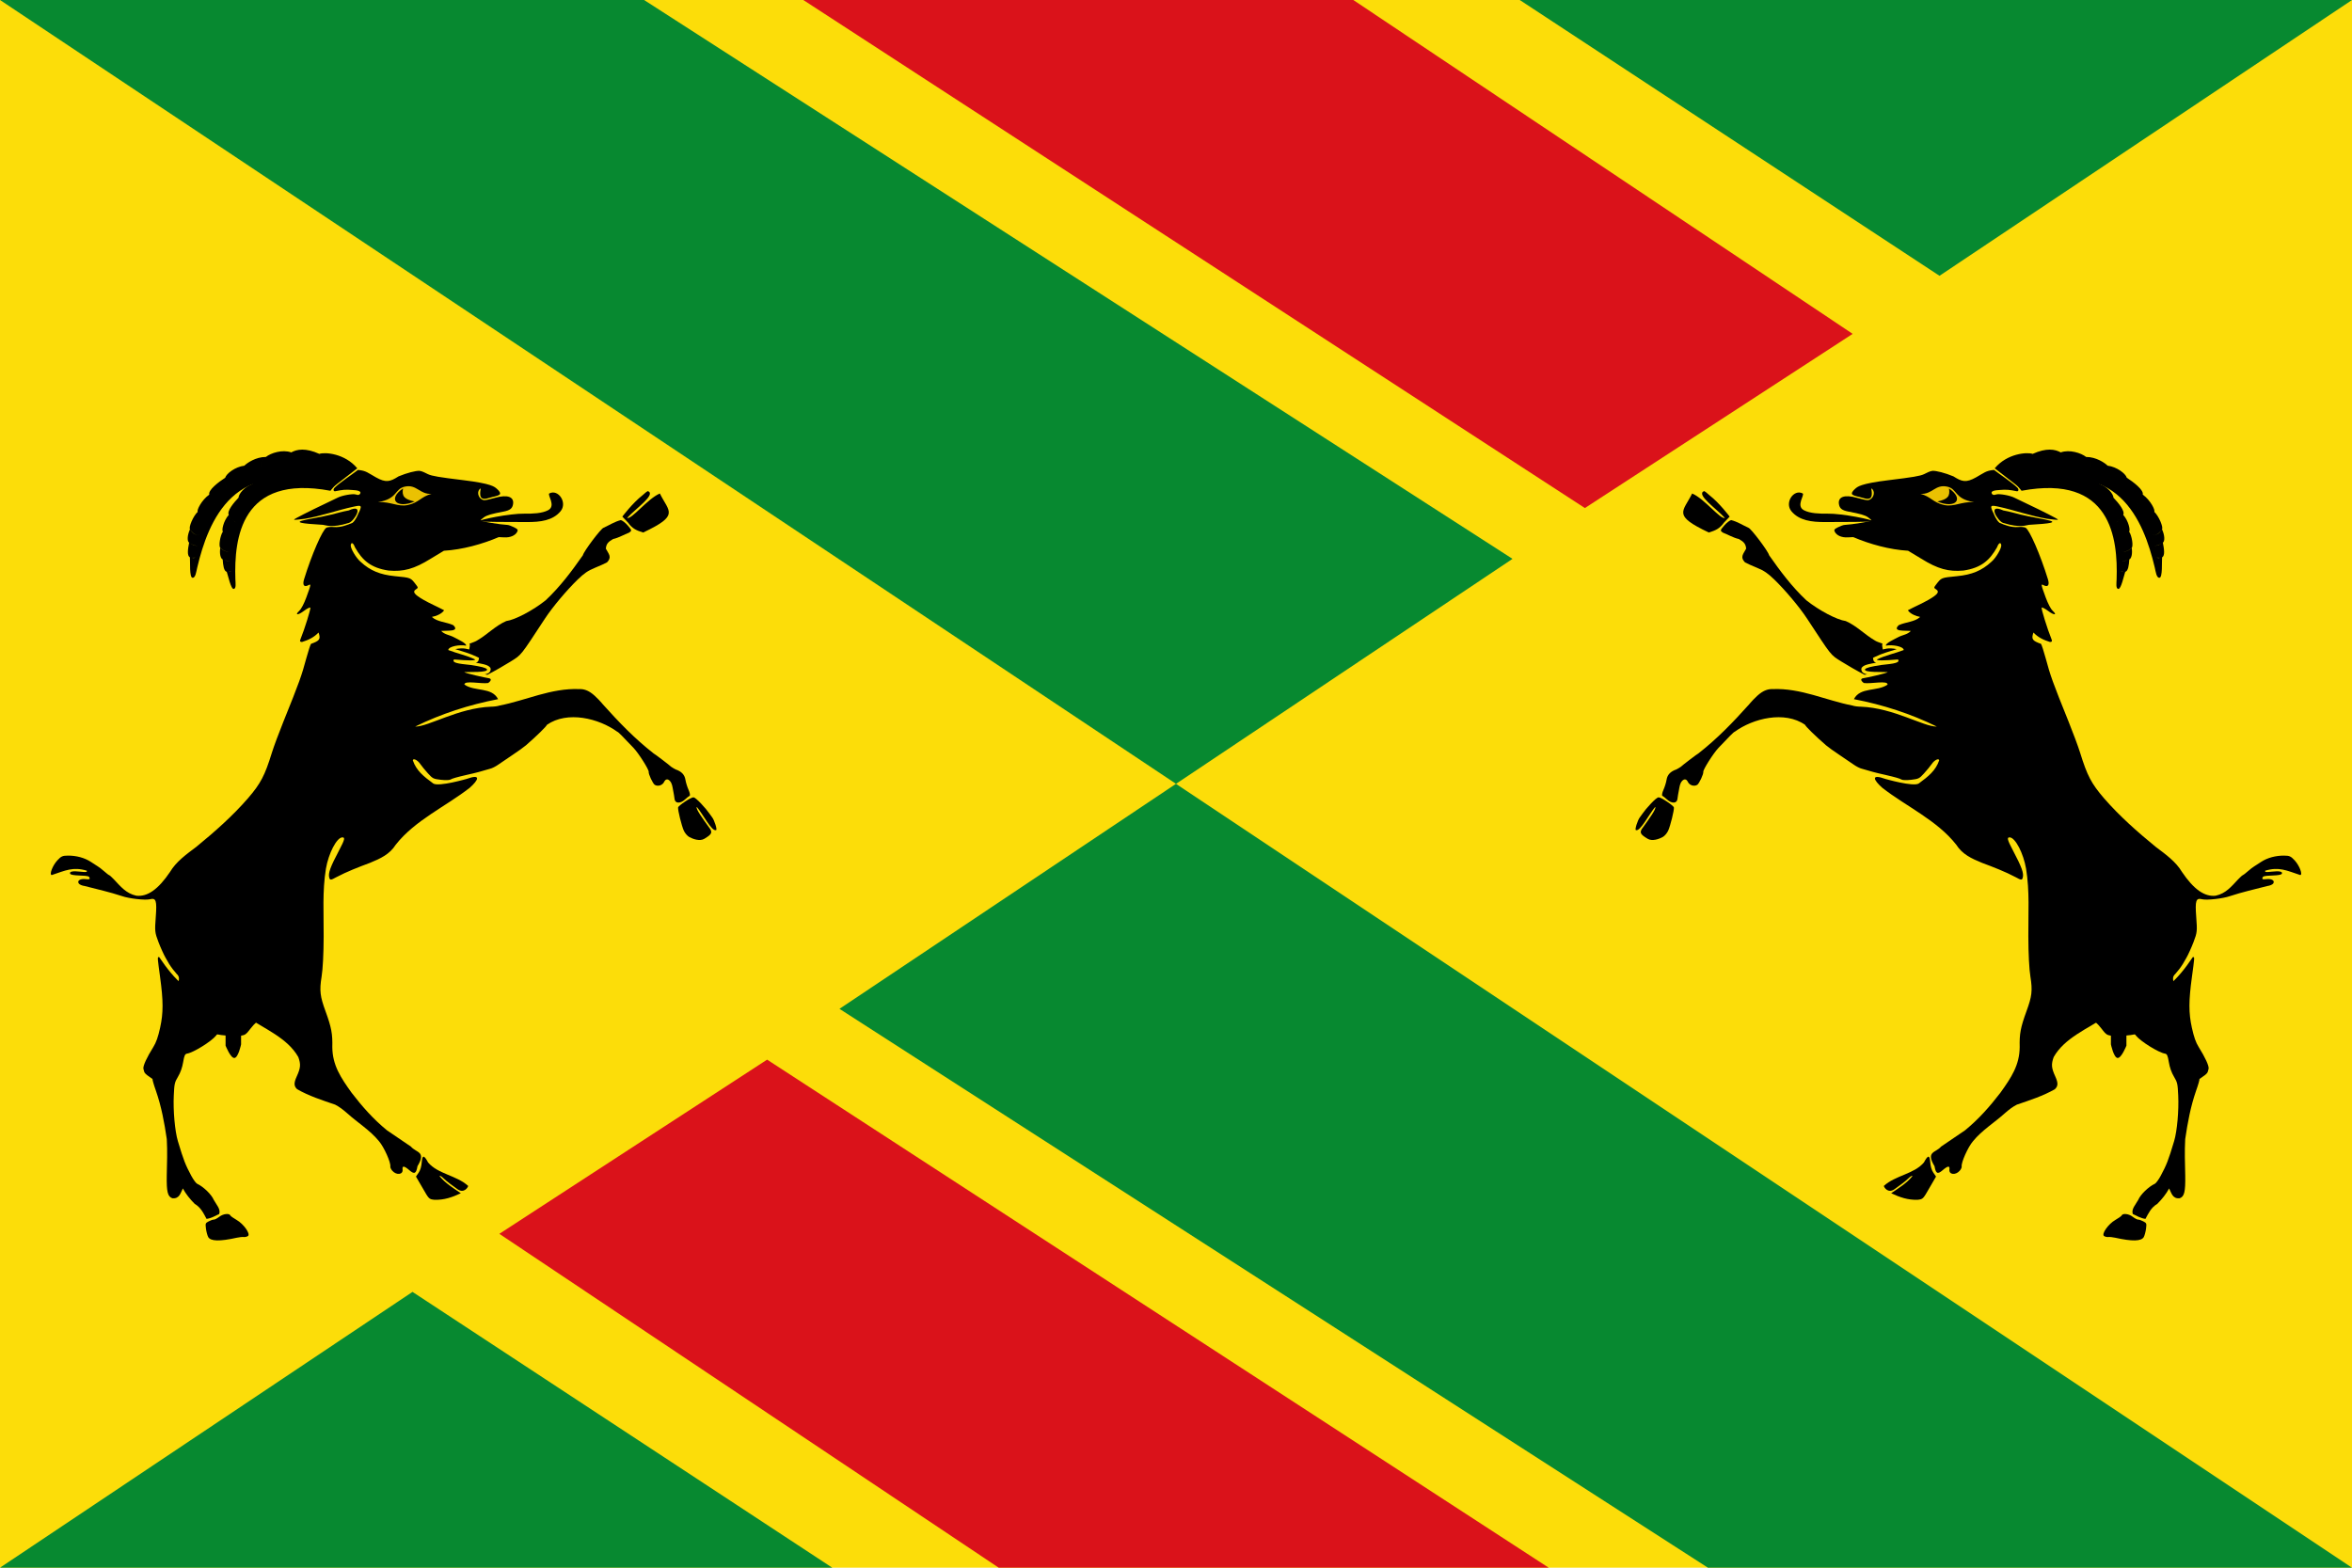 <?xml version="1.0" encoding="UTF-8" standalone="no"?>
<!-- Created with Inkscape (http://www.inkscape.org/) -->

<svg
   xmlns:dc="http://purl.org/dc/elements/1.1/"
   xmlns:cc="http://creativecommons.org/ns#"
   xmlns:rdf="http://www.w3.org/1999/02/22-rdf-syntax-ns#"
   xmlns:svg="http://www.w3.org/2000/svg"
   xmlns="http://www.w3.org/2000/svg"
   xmlns:xlink="http://www.w3.org/1999/xlink"
   xmlns:sodipodi="http://sodipodi.sourceforge.net/DTD/sodipodi-0.dtd"
   xmlns:inkscape="http://www.inkscape.org/namespaces/inkscape"
   id="svg2688"
   sodipodi:version="0.32"
   inkscape:version="0.48.1 "
   width="750"
   height="500"
   version="1.0"
   sodipodi:docname="Bandera de La Cabrera.svg"
   inkscape:output_extension="org.inkscape.output.svg.inkscape">
  <defs
     id="defs2691">
    <linearGradient
       id="linearGradient8135">
      <stop
         style="stop-color:#5d070b;stop-opacity:1;"
         offset="0"
         id="stop8137" />
      <stop
         id="stop8139"
         offset="0.5"
         style="stop-color:#ed1c24;stop-opacity:1;" />
      <stop
         style="stop-color:#5d070a;stop-opacity:1;"
         offset="1"
         id="stop8141" />
    </linearGradient>
    <linearGradient
       inkscape:collect="always"
       xlink:href="#linearGradient8135"
       id="linearGradient17451"
       gradientUnits="userSpaceOnUse"
       gradientTransform="matrix(1.177,0,0,1.177,657.882,-479.552)"
       x1="-418.389"
       y1="700.106"
       x2="-136.183"
       y2="700.106" />
  </defs>
  <sodipodi:namedview
     inkscape:window-height="706"
     inkscape:window-width="1366"
     inkscape:pageshadow="2"
     inkscape:pageopacity="0.0"
     guidetolerance="10.0"
     gridtolerance="10.0"
     objecttolerance="10.0"
     borderopacity="1.0"
     bordercolor="#666666"
     pagecolor="#ffffff"
     id="base"
     showgrid="true"
     inkscape:zoom="0.5"
     inkscape:cx="365.97941"
     inkscape:cy="245.07242"
     inkscape:window-x="-8"
     inkscape:window-y="-8"
     inkscape:current-layer="svg2688"
     inkscape:window-maximized="1"
     fit-margin-top="0"
     fit-margin-left="0"
     fit-margin-right="0"
     fit-margin-bottom="0" />
  <g
     id="g3799"
     transform="translate(0,284)">
    <path
       inkscape:connector-curvature="0"
       sodipodi:nodetypes="ccccc"
       id="path3080"
       d="m 750,-284 -750,0 0,500 750,0 0,-500 z"
       style="fill:#fcdd09;fill-opacity:1;fill-rule:evenodd;stroke:none" />
    <path
       inkscape:connector-curvature="0"
       sodipodi:nodetypes="cccc"
       id="path3082"
       d="M 0,216 131.538,128.037 265.385,216 0,216 z"
       style="fill:#078930;fill-opacity:1;fill-rule:evenodd;stroke:none" />
    <g
       style="fill:#000000;fill-opacity:1;stroke:none;display:inline"
       transform="matrix(1.958,0,0,1.21,98.75,-544.706)"
       id="g3041">
      <path
         inkscape:connector-curvature="0"
         style="fill:#000000;fill-opacity:1;stroke:none"
         d="m 306.789,467.733 c 0.187,0.005 0.153,0.479 -0.248,5.224 -0.533,6.313 -0.542,9.482 -0.012,13.378 0.336,2.468 0.641,3.889 1.114,5.114 1.045,2.711 1.677,4.901 1.617,5.682 -0.223,1.053 0.116,1.006 -1.501,2.751 0.058,0.06 -0.176,1.436 -0.54,3.077 -0.897,4.163 -1.381,8.454 -1.772,12.753 -0.113,3.267 -0.04,6.3 0.005,9.627 0.041,4.331 -0.155,5.543 -0.914,5.968 -1.148,0.17 -1.312,-1.317 -1.71,-2.589 -0.49,1.474 -1.157,2.811 -1.924,4.063 -1.012,0.964 -1.44,2.483 -1.934,3.963 -0.787,-0.173 -1.403,-0.784 -2.06,-1.291 -0.283,-1.262 0.478,-2.504 0.884,-3.708 0.356,-1.401 1.663,-3.471 2.719,-4.269 0.17,-0.128 0.603,-1.061 0.939,-2.078 0.968,-2.937 1.235,-4.008 2.187,-9.137 0.498,-2.685 0.783,-8.126 0.669,-12.019 -0.089,-3.068 -0.121,-3.445 -0.693,-4.99 -0.402,-1.086 -0.693,-2.438 -0.835,-3.835 -0.182,-1.787 -0.307,-2.15 -0.635,-2.234 -1.026,-0.264 -3.918,-3.163 -4.709,-4.723 -1.005,-1.982 -2.029,-4.63 -2.116,-5.483 -0.104,-1.025 0.533,-2.123 1.323,-2.307 5.299,-3.251 7.461,-6.756 10.037,-12.916 0.036,-0.007 0.082,-0.022 0.109,-0.021 z"
         id="path3043" />
      <path
         inkscape:connector-curvature="0"
         style="fill:#000000;fill-opacity:1;stroke:none"
         d="m 275.686,338.645 c 2.303,-2.829 5.154,-2.249 5.84,-1.572 0.686,0.677 1.308,1.423 1.851,2.544 -0.543,-1.121 -1.166,-1.867 -1.851,-2.544 2.14,-0.785 3.303,-0.062 3.974,0.918 0.503,0.735 0.942,1.541 1.008,2.615 -0.066,-1.075 -0.505,-1.88 -1.008,-2.615 1.337,-0.329 2.828,1.036 3.371,2.157 0.543,1.121 0.449,1.798 0.283,2.698 0.166,-0.9 0.26,-1.577 -0.283,-2.698 1.418,0.442 2.408,2.216 2.672,2.928 0.264,0.712 0.345,1.483 -0.004,2.441 0.349,-0.958 0.268,-1.729 0.004,-2.441 1.227,0.653 2.21,2.579 2.219,3.571 0.01,0.993 -0.402,2.021 -0.918,2.734 0.516,-0.713 0.928,-1.741 0.918,-2.734 0.774,1.296 1.936,3.56 1.587,4.519 -0.349,0.958 -0.928,1.741 -1.444,2.455 0.516,-0.713 1.096,-1.496 1.444,-2.455 0.879,1.611 1.188,4.12 0.959,4.396 -0.58,0.783 -0.834,1.064 -1.589,1.754 0.755,-0.69 1.009,-0.971 1.589,-1.754 0.48,1.191 0.704,3.899 0.421,4.295 -0.744,1.042 -0.914,1.009 -1.687,0.859 0.772,0.151 0.972,0.217 1.687,-0.859 0.162,1.542 -0.05,2.86 -0.386,3.055 -0.366,0.213 -0.632,0.435 -1.349,0.366 0.717,0.069 0.792,-0.038 1.349,-0.366 -0.063,1.516 -0.18,3.076 -0.663,3.284 -0.358,0.154 -1.398,-0.493 -0.978,-0.263 0.552,0.302 0.443,0.278 0.978,0.263 -0.212,0.931 -0.672,4.611 -1.138,4.501 -0.424,-0.1 -0.288,-1.503 -0.267,-2.564 0.216,-10.738 -0.872,-27.735 -15.481,-23.314 l -3.108,-6.175 z"
         id="use3045" />
      <path
         inkscape:connector-curvature="0"
         id="path3047"
         style="fill:#000000;fill-opacity:1;stroke:none"
         d="m 241.325,350.235 c 1.256,2.42 3.244,2.849 5.481,2.831 2.627,-0.022 7.707,0.005 7.767,-0.227 0.09,-0.348 -4.899,-2.053 -7.436,-1.99 -1.231,0.031 -2.801,-0.039 -3.803,-0.912 -1.341,-1.168 0.205,-4.086 -0.193,-4.419 -1.452,-1.218 -2.995,2.446 -1.817,4.717 z" />
      <path
         inkscape:connector-curvature="0"
         style="fill:#000000;fill-opacity:1;stroke:none"
         d="m 231.508,352.551 c -0.208,0.041 -0.725,0.655 -1.119,1.396 -0.702,1.32 -0.7,1.378 -0.252,1.894 0.873,0.541 1.71,1.381 2.621,1.695 0.835,0.765 1.119,1.33 1.185,2.537 -0.45,1.398 -1.047,2.209 -0.188,3.624 0.3,0.27 1.206,0.934 2.003,1.456 1.101,0.722 1.75,1.471 2.759,3.052 1.745,2.733 4.073,7.179 5.355,10.337 4.045,9.971 3.766,9.458 5.602,11.314 0.877,0.887 2.506,2.427 3.766,3.471 0.142,-0.046 0.217,-0.062 0.431,-0.135 -0.046,-0.014 -0.106,-0.005 -0.151,-0.022 -0.186,-0.07 -0.372,-0.172 -0.56,-0.404 -0.188,-0.231 -0.33,-0.803 -0.232,-1.185 l 0.026,-0.108 0.062,-0.115 c 0.237,-0.435 0.574,-0.621 1.03,-0.815 0.299,-0.127 0.827,-0.274 1.294,-0.405 -0.053,-0.026 -0.095,-0.021 -0.156,-0.072 -0.128,-0.108 -0.293,-0.328 -0.326,-0.654 l -0.056,-0.553 0.343,-0.272 c 1.164,-0.923 2.355,-1.413 3.505,-2.013 -0.032,-0.013 -0.045,-0.025 -0.078,-0.036 -0.505,-0.174 -1.169,-0.23 -1.532,-0.112 l -0.645,0.228 -0.092,-0.905 c -0.025,-0.246 -0.007,-0.453 0.048,-0.624 -0.595,-0.336 -1.075,-0.637 -1.235,-0.836 -1.683,-1.57 -2.969,-3.872 -4.75,-5.125 -1.453,-0.319 -4.377,-2.826 -6.417,-5.467 -2.384,-3.622 -4.263,-7.718 -6.069,-11.89 -0.097,-0.948 -2.984,-7.148 -3.37,-7.238 -0.925,-0.679 -1.797,-1.611 -2.802,-2.018 z"
         id="path3049" />
      <path
         inkscape:connector-curvature="0"
         style="fill:#000000;fill-opacity:1;fill-rule:evenodd;stroke:none"
         d="m 291.31,485.626 c 1.39,2.52 0.955,3 3.474,2.88 2.519,-0.12 4.429,-0.84 6.601,-3.36 2.171,-2.52 1.563,-3.84 2.084,-6.719 0.521,-2.88 0.174,-2.64 0,-4.799 -0.174,-2.16 2.866,-5.039 -0.695,-3.84 -3.561,1.2 -10.683,4.679 -13.549,8.639 -2.866,3.96 0.695,4.679 2.084,7.199 z"
         id="path3051"
         sodipodi:nodetypes="csssssss" />
      <path
         inkscape:connector-curvature="0"
         style="fill:#000000;fill-opacity:1;stroke:none"
         d="m 267.671,341.009 c -1.327,-0.898 -2.764,-1.484 -3.374,-1.446 -0.502,0.099 -0.948,0.566 -1.394,0.886 -0.642,0.488 -1.857,0.811 -5.702,1.568 -4.737,0.933 -5.123,1.758 -5.509,2.289 -0.322,0.442 -0.752,1.213 -0.399,1.58 0.374,0.389 0.931,0.449 1.554,0.771 0.723,0.373 1.452,0.612 1.549,-0.714 0.084,-1.139 -0.259,-2.226 0.134,-1.483 0.47,0.889 0.097,2.646 -0.761,2.836 -0.195,0.043 -1.018,-0.261 -1.807,-0.623 -1.999,-0.918 -3.105,-0.26 -2.907,1.692 0.116,1.143 0.513,1.624 1.571,1.95 1.92,0.591 2.638,0.912 3.156,1.488 0.307,0.341 0.556,0.723 0.57,0.863 0.022,0.218 -3.199,1.069 -4.371,1.156 -0.215,0.016 -0.692,0.298 -1.087,0.621 -0.607,0.497 -0.688,0.677 -0.506,1.226 0.318,0.955 1.124,1.523 2.112,1.435 l 0.883,-0.069 c 2.685,1.854 5.906,3.307 8.935,3.595 l 2.142,2.095 c 2.688,2.699 4.427,3.485 6.883,3.122 2.866,-0.703 4.243,-2.654 5.46,-6.134 0.262,-1.157 0.595,-1.444 0.682,-0.594 0.083,0.814 -0.86,3.403 -1.592,4.409 -1.602,2.401 -3.233,3.406 -5.549,3.794 -2.726,0.441 -2.581,0.343 -3.542,2.379 -0.311,0.658 -0.289,0.732 0.076,1.113 0.604,0.629 0.255,1.358 -1.241,2.752 -1.084,1.01 -2.25,1.792 -3.355,2.753 0,0 0.427,1.257 1.996,1.752 -0.887,1.352 -2.332,1.314 -3.488,2.176 -1.135,1.78 1.018,1.38 1.972,1.513 -0.52,0.957 -1.362,1.058 -2.024,1.623 -0.854,0.721 -2.105,1.641 -2.042,2.265 1.008,-0.326 2.862,0.159 2.909,1.154 -1.444,0.905 -3.016,1.407 -4.383,2.491 0.032,0.317 1.032,0.312 3.449,-0.004 0.556,1.115 -1.778,1.233 -2.745,1.455 -1.763,0.445 -2.404,0.71 -2.631,1.126 -0.243,0.944 3.015,0.652 3.707,0.752 -0.178,0.326 -3.55,1.512 -3.986,1.608 -0.474,0.105 -0.444,0.646 0.091,1.263 1.115,0.294 3.952,-0.785 3.864,0.428 -1.722,1.901 -4.443,0.567 -5.481,3.828 4.725,1.468 9.242,3.842 13.504,7.221 -2.084,0.115 -7.015,-4.921 -12.366,-5.235 -0.482,10e-6 -1.105,-0.139 -1.366,-0.299 -4.277,-1.335 -8.422,-4.656 -13.017,-4.34 0,0 -0.814,-0.162 -1.769,0.843 -0.955,1.005 -2.051,3.179 -2.051,3.179 -2.633,4.746 -5.138,8.97 -8.255,12.929 -0.098,0.019 -2.691,3.209 -2.868,3.529 -0.41,0.421 -0.458,0.481 -0.744,0.708 -0.948,0.525 -1.451,1.396 -1.579,2.715 -0.066,0.681 -0.29,1.882 -0.508,2.661 -0.219,0.779 -0.286,1.493 -0.174,1.571 0.112,0.078 0.444,0.498 0.767,0.978 0.768,1.14 1.619,1.052 1.689,-0.174 0.026,-0.465 0.14,-1.505 0.243,-2.353 0.102,-0.848 0.15,-1.706 0.503,-2.352 0.353,-0.646 0.724,-0.545 0.95,0.225 0.27,0.919 1.023,1.288 1.526,0.78 0.314,-0.317 1.045,-2.856 0.987,-3.42 -0.058,-0.567 1.628,-4.878 2.473,-6.322 1.773,-3.032 2.492,-4.223 2.646,-4.255 2.988,-3.521 8.131,-5.591 11.463,-1.816 0.036,0.351 1.639,2.906 3.404,5.386 0.348,0.489 1.346,1.643 2.23,2.591 0.883,0.948 1.94,2.12 2.339,2.57 0.399,0.45 0.952,0.893 1.214,0.994 1.248,0.619 2.511,1.178 3.8,1.62 1.762,0.661 2.413,0.962 2.725,1.265 0.183,0.178 0.898,0.184 1.6,0.048 1.178,-0.229 1.284,-0.312 2.055,-1.68 0.45,-0.798 1.023,-1.917 1.267,-2.501 0.418,-1.002 1.137,-1.581 1.202,-0.951 -0.571,2.71 -1.734,4.222 -3.345,6.133 -0.923,0.878 -5.39,-1.208 -5.39,-1.208 -2.496,-1.462 -1.939,0.309 -0.544,2.309 3.898,4.933 8.923,8.551 12.064,15.031 0.987,2.514 2.455,3.616 4.195,4.771 1.896,1.145 3.746,2.297 5.506,3.8 0.867,0.799 1.009,0.769 1.122,0.09 0.197,-1.179 -0.144,-2.701 -1.63,-7.268 -0.898,-2.759 -0.985,-3.376 -0.488,-3.339 0.909,0.067 2.229,4.194 2.657,8.248 0.607,5.95 0.344,11.864 0.371,17.865 0.005,4.564 0.141,8.659 0.336,10.594 0.373,3.702 0.237,5.242 -0.633,9.091 -0.971,4.295 -1.165,6.004 -1.112,9.492 -0.027,4.722 -1.336,7.954 -3.152,12.04 -1.689,3.558 -3.527,6.947 -5.746,9.879 -1.306,1.42 -2.599,2.868 -3.903,4.294 -0.893,1.689 -2.536,1.22 -1.068,5.178 0.203,1.947 0.495,2.202 1.297,1.081 0.874,-1.222 1.21,-1.282 1.128,-0.219 -0.106,1.369 0.992,1.58 1.667,0.343 0.204,-0.374 0.357,-0.87 0.329,-1.14 -0.104,-1.022 1.019,-5.108 1.845,-6.662 1.444,-2.876 3.506,-4.913 5.218,-7.419 0.607,-0.854 1.191,-1.61 1.926,-2.219 2.142,-1.188 4.282,-2.291 6.189,-4.071 0.533,-0.81 0.549,-1.633 0.068,-3.344 -0.643,-2.284 -0.686,-3.203 -0.262,-5.125 1.778,-5.065 5.475,-7.382 8.584,-10.789 0.222,-0.199 0.621,-0.699 0.885,-1.146 4.775,-5.098 9.202,-5.166 12.133,-14.194 0.29,-0.808 0.82,-2.684 1.171,-4.173 0.602,-2.555 0.613,-2.911 0.442,-6.594 -0.204,-4.392 -0.051,-5.115 0.969,-4.698 0.734,0.3 3.396,-0.174 4.516,-0.826 2.027,-1.08 3.994,-1.789 6.109,-2.672 0.397,-0.077 0.813,-0.368 0.936,-0.643 0.331,-0.741 -0.231,-1.339 -1.12,-1.166 -0.576,0.112 -0.696,0.065 -0.628,-0.339 0.071,-0.428 0.287,-0.534 1.534,-0.605 1.029,-0.059 1.538,-0.206 1.622,-0.469 0.188,-0.59 -0.423,-0.784 -1.651,-0.551 -0.912,0.173 -1.128,0.127 -1.065,-0.255 2.248,-1.101 3.491,-0.057 5.718,1.145 0.439,-0.085 -0.128,-2.501 -0.913,-3.871 -0.627,-1.094 -0.843,-1.243 -1.723,-1.254 -1.358,-0.017 -2.708,0.567 -3.728,1.646 -0.471,0.499 -0.973,1.049 -1.14,1.195 -0.167,0.146 -0.635,0.726 -1.02,1.274 -0.385,0.549 -0.753,1.017 -0.823,1.031 -0.07,0.014 -0.423,0.512 -0.776,1.124 -1.071,1.83 -1.982,3.712 -3.644,4.295 -1.81,0.351 -3.579,-1.673 -5.496,-6.261 -0.989,-2.704 -2.648,-4.629 -4.27,-6.602 -2.994,-3.961 -5.91,-8.129 -8.426,-12.816 -2.075,-3.903 -2.742,-5.991 -3.892,-12.005 -0.324,-1.693 -1.172,-5.353 -1.867,-8.145 -2.664,-10.705 -2.956,-12.054 -3.749,-16.799 -0.299,-1.788 -0.645,-3.482 -0.752,-3.749 -1.357,-0.793 -1.634,-1.174 -1.232,-2.989 0.752,1.274 1.607,1.955 2.703,2.499 0.352,-0.068 0.376,-0.205 0.209,-0.861 -0.607,-2.383 -1.69,-7.993 -1.576,-8.201 0.073,-0.133 0.559,0.265 1.053,0.872 0.968,1.188 1.55,1.152 0.738,-0.041 -0.289,-0.424 -0.766,-1.88 -1.137,-3.52 -0.801,-3.545 -0.787,-3.609 -0.327,-3.216 0.704,0.6 0.983,-0.047 0.694,-1.57 -1.221,-6.434 -3.008,-13.07 -3.645,-13.59 -0.207,-0.169 -0.749,-0.265 -1.205,-0.176 -1.116,0.133 -2.091,-0.47 -3.039,-1.115 -0.529,-0.674 -0.904,-2.271 -0.904,-2.271 -0.706,-2.339 -0.634,-2.469 0.725,-1.986 2.696,0.942 5.252,2.474 7.979,3.204 0.924,0.163 1.733,0.378 1.714,0.192 -0.017,-0.171 -2.521,-2.236 -5.022,-4.15 -0.998,-0.764 -1.922,-1.488 -2.055,-1.6 -0.743,-0.628 -2.509,-1.12 -2.981,-0.856 -0.364,0.204 -0.564,0.129 -0.685,-0.174 -0.307,-0.766 0.555,-0.946 1.192,-0.999 1.177,-0.182 1.713,-0.047 2.742,0.286 0.401,0.215 0.511,-0.401 0.204,-0.911 -0.714,-1.186 -3.246,-3.945 -3.798,-4.671 -1.342,0.18 -1.649,0.814 -2.92,1.95 -1.649,1.493 -2.304,1.172 -3.714,-0.275 z"
         id="path3053" />
      <path
         inkscape:connector-curvature="0"
         style="fill:#000000;fill-opacity:1;stroke:none"
         d="m 275.833,350.01 c 0.918,0.246 2.175,0.838 2.745,1.064 3.618,1.433 8.922,2.044 1.424,2.726 -0.388,0.035 -1.389,0.939 -4.226,-0.52 -0.846,-0.435 -2.693,-5.279 0.056,-3.27 z"
         id="path3055" />
      <g
         id="g3057"
         style="fill:#000000;fill-opacity:1;stroke:none"
         transform="matrix(1.164,-0.226,0.164,1.608,206.875,347.641)">
        <path
           inkscape:connector-curvature="0"
           id="path3059"
           d="m 29.851,115.044 c -0.695,0.609 -1.53,1.086 -2.237,1.545 -1.019,0.652 -1.425,-0.468 -1.425,-0.708 1.838,-1.487 4.412,-1.315 6.031,-3 0.37,-0.584 0.616,-0.86 0.75,-0.844 0.134,0.017 0.17,0.314 0.125,0.938 -0.049,0.676 0.009,1.292 0.188,1.719 l 0.281,0.688 -1.156,1.687 c -1.122,1.664 -1.145,1.696 -1.875,1.688 -1.359,-0.119 -2.446,-0.772 -3.5,-1.562 1.185,-0.713 2.331,-1.286 3.312,-2.344 -0.072,-0.117 -0.327,0.046 -0.495,0.193 z"
           style="fill:#000000;fill-opacity:1;stroke:none" />
        <path
           inkscape:connector-curvature="0"
           id="path3061"
           d="m 17.261,0.726 c 0.148,0.074 0.343,0.35 0.656,0.781 1.18,1.421 2.281,3.813 2.281,3.813 l -0.938,0.875 C 18.576,7.033 17.977,7.272 16.98,7.476 12.324,3.976 13.905,3.674 15.573,0.882 c 1.565,1.071 3.28,4.745 3.938,4.562 -0.918,-1.624 -3.494,-4.332 -2.25,-4.719 z"
           style="fill:#000000;fill-opacity:1;stroke:none" />
        <path
           inkscape:connector-curvature="0"
           id="path3063"
           d="m 4.116,49.086 c 0.289,1e-5 1.844,1.608 1.844,1.906 0,0.413 -0.901,2.893 -1.312,3.625 -0.214,0.38 -0.604,0.779 -0.875,0.906 -0.582,0.274 -1.571,0.522 -2.125,0 -0.936,-0.882 -1.052,-1.182 -0.335,-1.976 0.907,-1.098 2.296,-2.744 2.085,-2.992 -0.944,0.967 -2.622,3.721 -3.156,3.344 -0.214,1e-5 0.453,-1.586 0.844,-2 0.125,-0.132 0.338,-0.389 0.469,-0.562 0.428,-0.568 2.302,-2.443 2.562,-2.25 z"
           style="fill:#000000;fill-opacity:1;stroke:none" />
        <path
           inkscape:connector-curvature="0"
           id="path3065"
           d="m 58.386,125.043 c 0.114,-0.025 0.261,-0.006 0.406,0.031 0.29,0.075 0.614,0.29 0.844,0.562 0.257,0.306 0.569,0.559 0.688,0.562 0.118,0.003 0.415,0.174 0.656,0.375 0.415,0.346 0.426,0.387 0.219,1.219 -0.121,0.484 -0.351,1.083 -0.5,1.312 -0.416,0.642 -1.683,0.504 -3.938,-0.438 -0.335,-0.14 -0.749,-0.25 -0.938,-0.25 -0.188,1e-5 -0.448,-0.112 -0.562,-0.25 -0.315,-0.38 0.869,-1.841 1.906,-2.344 0.462,-0.224 0.911,-0.501 0.969,-0.594 0.057,-0.092 0.136,-0.162 0.25,-0.188 z"
           style="fill:#000000;fill-opacity:1;stroke:none" />
      </g>
      <path
         inkscape:connector-curvature="0"
         id="path3067"
         style="fill:#000000;fill-opacity:1;stroke:none"
         d="m 274.424,338.902 c 2.028,-3.949 5.294,-4.313 6.179,-3.806 0.885,0.507 1.713,1.115 2.522,2.164 -0.809,-1.05 -1.637,-1.657 -2.522,-2.164 2.226,-1.626 3.649,-1.236 4.573,-0.387 0.693,0.637 1.329,1.374 1.601,2.541 -0.272,-1.167 -0.907,-1.904 -1.601,-2.541 1.42,-0.837 3.325,0.149 4.134,1.198 0.809,1.05 0.83,1.834 0.814,2.889 0.017,-1.055 -0.004,-1.839 -0.814,-2.889 1.653,-0.011 3.078,1.605 3.503,2.3 0.424,0.696 0.657,1.521 0.448,2.706 0.209,-1.185 -0.024,-2.01 -0.448,-2.706 1.48,0.289 2.926,2.076 3.12,3.173 0.195,1.097 -0.072,2.382 -0.511,3.354 0.44,-0.972 0.706,-2.257 0.511,-3.354 1.098,1.162 2.804,3.261 2.595,4.446 -0.209,1.185 -0.706,2.257 -1.146,3.23 0.44,-0.972 0.937,-2.045 1.146,-3.23 1.272,1.474 2.079,4.145 1.877,4.532 -0.497,1.073 -0.727,1.473 -1.436,2.505 0.709,-1.031 0.938,-1.432 1.436,-2.505 0.752,1.15 1.502,4.071 1.262,4.61 -0.632,1.417 -0.826,1.442 -1.71,1.547 0.884,-0.106 1.117,-0.103 1.71,-1.547 0.465,1.651 0.474,3.186 0.138,3.522 -0.366,0.365 -0.62,0.705 -1.426,0.882 0.807,-0.177 0.87,-0.322 1.426,-0.882 0.21,1.702 0.37,3.471 -0.127,3.873 -0.368,0.297 -1.641,-0.052 -1.132,0.054 0.668,0.139 0.543,0.152 1.132,-0.054 -0.063,1.106 0.109,5.347 -0.428,5.39 -0.489,0.039 -0.598,-1.564 -0.771,-2.747 -1.749,-11.974 -6.101,-30.421 -21.47,-20.361 l -4.587,-5.744 z" />
      <g
         style="fill:#000000;fill-opacity:1;stroke:none"
         id="g3069"
         transform="matrix(1.164,-0.226,0.164,1.608,206.875,347.641)">
        <path
           inkscape:connector-curvature="0"
           id="path3071"
           style="fill:#eac102;fill-opacity:1;stroke:none"
           d="m 46.887,5.344 c 1.373,0.616 1.539,1.687 3.034,2.264 1.307,0.505 2.353,-0.25 4.113,0.095 -2.664,-0.927 -1.914,-2.437 -3.322,-3.011 -1.583,-0.645 -2.198,0.991 -3.825,0.652 z" />
        <path
           inkscape:connector-curvature="0"
           id="path3073"
           style="fill:#000000;fill-opacity:1;stroke:none"
           d="m 50.924,5.021 c 1.9,1.995 0.467,3.459 -1.891,1.876 1.503,-0.151 1.901,-0.622 1.891,-1.876 z" />
      </g>
      <path
         inkscape:connector-curvature="0"
         style="fill:#000000;fill-opacity:1;fill-rule:evenodd;stroke:none"
         d="m 293.348,487.173 0,3.578 c 0,0 0.451,3.497 1.082,3.578 0.631,0.081 1.442,-3.253 1.442,-3.253 l 0,-4.554"
         id="path3075"
         sodipodi:nodetypes="ccscc" />
      <path
         inkscape:connector-curvature="0"
         style="fill:#000000;fill-opacity:1;fill-rule:evenodd;stroke:none"
         d="m 298.733,483.812 0,3.578 c 0,0 0.451,3.497 1.082,3.578 0.631,0.081 1.442,-3.253 1.442,-3.253 l 0,-4.554"
         id="path3077"
         sodipodi:nodetypes="ccscc" />
    </g>
    <path
       inkscape:connector-curvature="0"
       sodipodi:nodetypes="ccccc"
       id="path3084"
       d="M 244.615,53.963 493.846,216 318.462,216 159.231,109.519 244.615,53.963 z"
       style="fill:#da121a;fill-opacity:1;fill-rule:evenodd;stroke:none" />
    <path
       inkscape:connector-curvature="0"
       sodipodi:nodetypes="ccccc"
       id="path3086"
       d="M 267.692,37.759 374.991,-34 750,216 544.615,216 267.692,37.759 z"
       style="fill:#078930;fill-opacity:1;fill-rule:evenodd;stroke:none" />
    <path
       inkscape:connector-curvature="0"
       sodipodi:nodetypes="cccc"
       id="path3088"
       d="M 750,-284 618.462,-196.037 484.615,-284 750,-284 z"
       style="fill:#078930;fill-opacity:1;fill-rule:evenodd;stroke:none" />
    <path
       inkscape:connector-curvature="0"
       sodipodi:nodetypes="ccccc"
       id="path3090"
       d="M 505.385,-121.963 256.154,-284 l 175.385,0 159.231,106.481 -85.385,55.556 z"
       style="fill:#da121a;fill-opacity:1;fill-rule:evenodd;stroke:none" />
    <path
       inkscape:connector-curvature="0"
       sodipodi:nodetypes="ccccc"
       id="path3092"
       d="M 482.308,-105.759 375,-34 0,-284 l 205.385,0 276.923,178.241 z"
       style="fill:#078930;fill-opacity:1;fill-rule:evenodd;stroke:none" />
    <g
       style="fill:#000000;fill-opacity:1;stroke:none;display:inline"
       transform="matrix(-1.958,0,0,1.21,651.25,-544.706)"
       id="g3094">
      <path
         inkscape:connector-curvature="0"
         style="fill:#000000;fill-opacity:1;stroke:none"
         d="m 306.789,467.733 c 0.187,0.005 0.153,0.479 -0.248,5.224 -0.533,6.313 -0.542,9.482 -0.012,13.378 0.336,2.468 0.641,3.889 1.114,5.114 1.045,2.711 1.677,4.901 1.617,5.682 -0.223,1.053 0.116,1.006 -1.501,2.751 0.058,0.06 -0.176,1.436 -0.54,3.077 -0.897,4.163 -1.381,8.454 -1.772,12.753 -0.113,3.267 -0.04,6.3 0.005,9.627 0.041,4.331 -0.155,5.543 -0.914,5.968 -1.148,0.17 -1.312,-1.317 -1.71,-2.589 -0.49,1.474 -1.157,2.811 -1.924,4.063 -1.012,0.964 -1.44,2.483 -1.934,3.963 -0.787,-0.173 -1.403,-0.784 -2.06,-1.291 -0.283,-1.262 0.478,-2.504 0.884,-3.708 0.356,-1.401 1.663,-3.471 2.719,-4.269 0.17,-0.128 0.603,-1.061 0.939,-2.078 0.968,-2.937 1.235,-4.008 2.187,-9.137 0.498,-2.685 0.783,-8.126 0.669,-12.019 -0.089,-3.068 -0.121,-3.445 -0.693,-4.99 -0.402,-1.086 -0.693,-2.438 -0.835,-3.835 -0.182,-1.787 -0.307,-2.15 -0.635,-2.234 -1.026,-0.264 -3.918,-3.163 -4.709,-4.723 -1.005,-1.982 -2.029,-4.63 -2.116,-5.483 -0.104,-1.025 0.533,-2.123 1.323,-2.307 5.299,-3.251 7.461,-6.756 10.037,-12.916 0.036,-0.007 0.082,-0.022 0.109,-0.021 z"
         id="path3096" />
      <path
         inkscape:connector-curvature="0"
         style="fill:#000000;fill-opacity:1;stroke:none"
         d="m 275.686,338.645 c 2.303,-2.829 5.154,-2.249 5.84,-1.572 0.686,0.677 1.308,1.423 1.851,2.544 -0.543,-1.121 -1.166,-1.867 -1.851,-2.544 2.14,-0.785 3.303,-0.062 3.974,0.918 0.503,0.735 0.942,1.541 1.008,2.615 -0.066,-1.075 -0.505,-1.88 -1.008,-2.615 1.337,-0.329 2.828,1.036 3.371,2.157 0.543,1.121 0.449,1.798 0.283,2.698 0.166,-0.9 0.26,-1.577 -0.283,-2.698 1.418,0.442 2.408,2.216 2.672,2.928 0.264,0.712 0.345,1.483 -0.004,2.441 0.349,-0.958 0.268,-1.729 0.004,-2.441 1.227,0.653 2.21,2.579 2.219,3.571 0.01,0.993 -0.402,2.021 -0.918,2.734 0.516,-0.713 0.928,-1.741 0.918,-2.734 0.774,1.296 1.936,3.56 1.587,4.519 -0.349,0.958 -0.928,1.741 -1.444,2.455 0.516,-0.713 1.096,-1.496 1.444,-2.455 0.879,1.611 1.188,4.12 0.959,4.396 -0.58,0.783 -0.834,1.064 -1.589,1.754 0.755,-0.69 1.009,-0.971 1.589,-1.754 0.48,1.191 0.704,3.899 0.421,4.295 -0.744,1.042 -0.914,1.009 -1.687,0.859 0.772,0.151 0.972,0.217 1.687,-0.859 0.162,1.542 -0.05,2.86 -0.386,3.055 -0.366,0.213 -0.632,0.435 -1.349,0.366 0.717,0.069 0.792,-0.038 1.349,-0.366 -0.063,1.516 -0.18,3.076 -0.663,3.284 -0.358,0.154 -1.398,-0.493 -0.978,-0.263 0.552,0.302 0.443,0.278 0.978,0.263 -0.212,0.931 -0.672,4.611 -1.138,4.501 -0.424,-0.1 -0.288,-1.503 -0.267,-2.564 0.216,-10.738 -0.872,-27.735 -15.481,-23.314 l -3.108,-6.175 z"
         id="use3098" />
      <path
         inkscape:connector-curvature="0"
         id="path3100"
         style="fill:#000000;fill-opacity:1;stroke:none"
         d="m 241.325,350.235 c 1.256,2.42 3.244,2.849 5.481,2.831 2.627,-0.022 7.707,0.005 7.767,-0.227 0.09,-0.348 -4.899,-2.053 -7.436,-1.99 -1.231,0.031 -2.801,-0.039 -3.803,-0.912 -1.341,-1.168 0.205,-4.086 -0.193,-4.419 -1.452,-1.218 -2.995,2.446 -1.817,4.717 z" />
      <path
         inkscape:connector-curvature="0"
         style="fill:#000000;fill-opacity:1;stroke:none"
         d="m 231.508,352.551 c -0.208,0.041 -0.725,0.655 -1.119,1.396 -0.702,1.32 -0.7,1.378 -0.252,1.894 0.873,0.541 1.71,1.381 2.621,1.695 0.835,0.765 1.119,1.33 1.185,2.537 -0.45,1.398 -1.047,2.209 -0.188,3.624 0.3,0.27 1.206,0.934 2.003,1.456 1.101,0.722 1.75,1.471 2.759,3.052 1.745,2.733 4.073,7.179 5.355,10.337 4.045,9.971 3.766,9.458 5.602,11.314 0.877,0.887 2.506,2.427 3.766,3.471 0.142,-0.046 0.217,-0.062 0.431,-0.135 -0.046,-0.014 -0.106,-0.005 -0.151,-0.022 -0.186,-0.07 -0.372,-0.172 -0.56,-0.404 -0.188,-0.231 -0.33,-0.803 -0.232,-1.185 l 0.026,-0.108 0.062,-0.115 c 0.237,-0.435 0.574,-0.621 1.03,-0.815 0.299,-0.127 0.827,-0.274 1.294,-0.405 -0.053,-0.026 -0.095,-0.021 -0.156,-0.072 -0.128,-0.108 -0.293,-0.328 -0.326,-0.654 l -0.056,-0.553 0.343,-0.272 c 1.164,-0.923 2.355,-1.413 3.505,-2.013 -0.032,-0.013 -0.045,-0.025 -0.078,-0.036 -0.505,-0.174 -1.169,-0.23 -1.532,-0.112 l -0.645,0.228 -0.092,-0.905 c -0.025,-0.246 -0.007,-0.453 0.048,-0.624 -0.595,-0.336 -1.075,-0.637 -1.235,-0.836 -1.683,-1.57 -2.969,-3.872 -4.75,-5.125 -1.453,-0.319 -4.377,-2.826 -6.417,-5.467 -2.384,-3.622 -4.263,-7.718 -6.069,-11.89 -0.097,-0.948 -2.984,-7.148 -3.37,-7.238 -0.925,-0.679 -1.797,-1.611 -2.802,-2.018 z"
         id="path3102" />
      <path
         inkscape:connector-curvature="0"
         style="fill:#000000;fill-opacity:1;fill-rule:evenodd;stroke:none"
         d="m 291.31,485.626 c 1.39,2.52 0.955,3 3.474,2.88 2.519,-0.12 4.429,-0.84 6.601,-3.36 2.171,-2.52 1.563,-3.84 2.084,-6.719 0.521,-2.88 0.174,-2.64 0,-4.799 -0.174,-2.16 2.866,-5.039 -0.695,-3.84 -3.561,1.2 -10.683,4.679 -13.549,8.639 -2.866,3.96 0.695,4.679 2.084,7.199 z"
         id="path3104"
         sodipodi:nodetypes="csssssss" />
      <path
         inkscape:connector-curvature="0"
         style="fill:#000000;fill-opacity:1;stroke:none"
         d="m 267.671,341.009 c -1.327,-0.898 -2.764,-1.484 -3.374,-1.446 -0.502,0.099 -0.948,0.566 -1.394,0.886 -0.642,0.488 -1.857,0.811 -5.702,1.568 -4.737,0.933 -5.123,1.758 -5.509,2.289 -0.322,0.442 -0.752,1.213 -0.399,1.58 0.374,0.389 0.931,0.449 1.554,0.771 0.723,0.373 1.452,0.612 1.549,-0.714 0.084,-1.139 -0.259,-2.226 0.134,-1.483 0.47,0.889 0.097,2.646 -0.761,2.836 -0.195,0.043 -1.018,-0.261 -1.807,-0.623 -1.999,-0.918 -3.105,-0.26 -2.907,1.692 0.116,1.143 0.513,1.624 1.571,1.95 1.92,0.591 2.638,0.912 3.156,1.488 0.307,0.341 0.556,0.723 0.57,0.863 0.022,0.218 -3.199,1.069 -4.371,1.156 -0.215,0.016 -0.692,0.298 -1.087,0.621 -0.607,0.497 -0.688,0.677 -0.506,1.226 0.318,0.955 1.124,1.523 2.112,1.435 l 0.883,-0.069 c 2.685,1.854 5.906,3.307 8.935,3.595 l 2.142,2.095 c 2.688,2.699 4.427,3.485 6.883,3.122 2.866,-0.703 4.243,-2.654 5.46,-6.134 0.262,-1.157 0.595,-1.444 0.682,-0.594 0.083,0.814 -0.86,3.403 -1.592,4.409 -1.602,2.401 -3.233,3.406 -5.549,3.794 -2.726,0.441 -2.581,0.343 -3.542,2.379 -0.311,0.658 -0.289,0.732 0.076,1.113 0.604,0.629 0.255,1.358 -1.241,2.752 -1.084,1.01 -2.25,1.792 -3.355,2.753 0,0 0.427,1.257 1.996,1.752 -0.887,1.352 -2.332,1.314 -3.488,2.176 -1.135,1.78 1.018,1.38 1.972,1.513 -0.52,0.957 -1.362,1.058 -2.024,1.623 -0.854,0.721 -2.105,1.641 -2.042,2.265 1.008,-0.326 2.862,0.159 2.909,1.154 -1.444,0.905 -3.016,1.407 -4.383,2.491 0.032,0.317 1.032,0.312 3.449,-0.004 0.556,1.115 -1.778,1.233 -2.745,1.455 -1.763,0.445 -2.404,0.71 -2.631,1.126 -0.243,0.944 3.015,0.652 3.707,0.752 -0.178,0.326 -3.55,1.512 -3.986,1.608 -0.474,0.105 -0.444,0.646 0.091,1.263 1.115,0.294 3.952,-0.785 3.864,0.428 -1.722,1.901 -4.443,0.567 -5.481,3.828 4.725,1.468 9.242,3.842 13.504,7.221 -2.084,0.115 -7.015,-4.921 -12.366,-5.235 -0.482,10e-6 -1.105,-0.139 -1.366,-0.299 -4.277,-1.335 -8.422,-4.656 -13.017,-4.34 0,0 -0.814,-0.162 -1.769,0.843 -0.955,1.005 -2.051,3.179 -2.051,3.179 -2.633,4.746 -5.138,8.97 -8.255,12.929 -0.098,0.019 -2.691,3.209 -2.868,3.529 -0.41,0.421 -0.458,0.481 -0.744,0.708 -0.948,0.525 -1.451,1.396 -1.579,2.715 -0.066,0.681 -0.29,1.882 -0.508,2.661 -0.219,0.779 -0.286,1.493 -0.174,1.571 0.112,0.078 0.444,0.498 0.767,0.978 0.768,1.14 1.619,1.052 1.689,-0.174 0.026,-0.465 0.14,-1.505 0.243,-2.353 0.102,-0.848 0.15,-1.706 0.503,-2.352 0.353,-0.646 0.724,-0.545 0.95,0.225 0.27,0.919 1.023,1.288 1.526,0.78 0.314,-0.317 1.045,-2.856 0.987,-3.42 -0.058,-0.567 1.628,-4.878 2.473,-6.322 1.773,-3.032 2.492,-4.223 2.646,-4.255 2.988,-3.521 8.131,-5.591 11.463,-1.816 0.036,0.351 1.639,2.906 3.404,5.386 0.348,0.489 1.346,1.643 2.23,2.591 0.883,0.948 1.94,2.12 2.339,2.57 0.399,0.45 0.952,0.893 1.214,0.994 1.248,0.619 2.511,1.178 3.8,1.62 1.762,0.661 2.413,0.962 2.725,1.265 0.183,0.178 0.898,0.184 1.6,0.048 1.178,-0.229 1.284,-0.312 2.055,-1.68 0.45,-0.798 1.023,-1.917 1.267,-2.501 0.418,-1.002 1.137,-1.581 1.202,-0.951 -0.571,2.71 -1.734,4.222 -3.345,6.133 -0.923,0.878 -5.39,-1.208 -5.39,-1.208 -2.496,-1.462 -1.939,0.309 -0.544,2.309 3.898,4.933 8.923,8.551 12.064,15.031 0.987,2.514 2.455,3.616 4.195,4.771 1.896,1.145 3.746,2.297 5.506,3.8 0.867,0.799 1.009,0.769 1.122,0.09 0.197,-1.179 -0.144,-2.701 -1.63,-7.268 -0.898,-2.759 -0.985,-3.376 -0.488,-3.339 0.909,0.067 2.229,4.194 2.657,8.248 0.607,5.95 0.344,11.864 0.371,17.865 0.005,4.564 0.141,8.659 0.336,10.594 0.373,3.702 0.237,5.242 -0.633,9.091 -0.971,4.295 -1.165,6.004 -1.112,9.492 -0.027,4.722 -1.336,7.954 -3.152,12.04 -1.689,3.558 -3.527,6.947 -5.746,9.879 -1.306,1.42 -2.599,2.868 -3.903,4.294 -0.893,1.689 -2.536,1.22 -1.068,5.178 0.203,1.947 0.495,2.202 1.297,1.081 0.874,-1.222 1.21,-1.282 1.128,-0.219 -0.106,1.369 0.992,1.58 1.667,0.343 0.204,-0.374 0.357,-0.87 0.329,-1.14 -0.104,-1.022 1.019,-5.108 1.845,-6.662 1.444,-2.876 3.506,-4.913 5.218,-7.419 0.607,-0.854 1.191,-1.61 1.926,-2.219 2.142,-1.188 4.282,-2.291 6.189,-4.071 0.533,-0.81 0.549,-1.633 0.068,-3.344 -0.643,-2.284 -0.686,-3.203 -0.262,-5.125 1.778,-5.065 5.475,-7.382 8.584,-10.789 0.222,-0.199 0.621,-0.699 0.885,-1.146 4.775,-5.098 9.202,-5.166 12.133,-14.194 0.29,-0.808 0.82,-2.684 1.171,-4.173 0.602,-2.555 0.613,-2.911 0.442,-6.594 -0.204,-4.392 -0.051,-5.115 0.969,-4.698 0.734,0.3 3.396,-0.174 4.516,-0.826 2.027,-1.08 3.994,-1.789 6.109,-2.672 0.397,-0.077 0.813,-0.368 0.936,-0.643 0.331,-0.741 -0.231,-1.339 -1.12,-1.166 -0.576,0.112 -0.696,0.065 -0.628,-0.339 0.071,-0.428 0.287,-0.534 1.534,-0.605 1.029,-0.059 1.538,-0.206 1.622,-0.469 0.188,-0.59 -0.423,-0.784 -1.651,-0.551 -0.912,0.173 -1.128,0.127 -1.065,-0.255 2.248,-1.101 3.491,-0.057 5.718,1.145 0.439,-0.085 -0.128,-2.501 -0.913,-3.871 -0.627,-1.094 -0.843,-1.243 -1.723,-1.254 -1.358,-0.017 -2.708,0.567 -3.728,1.646 -0.471,0.499 -0.973,1.049 -1.14,1.195 -0.167,0.146 -0.635,0.726 -1.02,1.274 -0.385,0.549 -0.753,1.017 -0.823,1.031 -0.07,0.014 -0.423,0.512 -0.776,1.124 -1.071,1.83 -1.982,3.712 -3.644,4.295 -1.81,0.351 -3.579,-1.673 -5.496,-6.261 -0.989,-2.704 -2.648,-4.629 -4.27,-6.602 -2.994,-3.961 -5.91,-8.129 -8.426,-12.816 -2.075,-3.903 -2.742,-5.991 -3.892,-12.005 -0.324,-1.693 -1.172,-5.353 -1.867,-8.145 -2.664,-10.705 -2.956,-12.054 -3.749,-16.799 -0.299,-1.788 -0.645,-3.482 -0.752,-3.749 -1.357,-0.793 -1.634,-1.174 -1.232,-2.989 0.752,1.274 1.607,1.955 2.703,2.499 0.352,-0.068 0.376,-0.205 0.209,-0.861 -0.607,-2.383 -1.69,-7.993 -1.576,-8.201 0.073,-0.133 0.559,0.265 1.053,0.872 0.968,1.188 1.55,1.152 0.738,-0.041 -0.289,-0.424 -0.766,-1.88 -1.137,-3.52 -0.801,-3.545 -0.787,-3.609 -0.327,-3.216 0.704,0.6 0.983,-0.047 0.694,-1.57 -1.221,-6.434 -3.008,-13.07 -3.645,-13.59 -0.207,-0.169 -0.749,-0.265 -1.205,-0.176 -1.116,0.133 -2.091,-0.47 -3.039,-1.115 -0.529,-0.674 -0.904,-2.271 -0.904,-2.271 -0.706,-2.339 -0.634,-2.469 0.725,-1.986 2.696,0.942 5.252,2.474 7.979,3.204 0.924,0.163 1.733,0.378 1.714,0.192 -0.017,-0.171 -2.521,-2.236 -5.022,-4.15 -0.998,-0.764 -1.922,-1.488 -2.055,-1.6 -0.743,-0.628 -2.509,-1.12 -2.981,-0.856 -0.364,0.204 -0.564,0.129 -0.685,-0.174 -0.307,-0.766 0.555,-0.946 1.192,-0.999 1.177,-0.182 1.713,-0.047 2.742,0.286 0.401,0.215 0.511,-0.401 0.204,-0.911 -0.714,-1.186 -3.246,-3.945 -3.798,-4.671 -1.342,0.18 -1.649,0.814 -2.92,1.95 -1.649,1.493 -2.304,1.172 -3.714,-0.275 z"
         id="path3106" />
      <path
         inkscape:connector-curvature="0"
         style="fill:#000000;fill-opacity:1;stroke:none"
         d="m 275.833,350.01 c 0.918,0.246 2.175,0.838 2.745,1.064 3.618,1.433 8.922,2.044 1.424,2.726 -0.388,0.035 -1.389,0.939 -4.226,-0.52 -0.846,-0.435 -2.693,-5.279 0.056,-3.27 z"
         id="path3108" />
      <g
         id="g3110"
         style="fill:#000000;fill-opacity:1;stroke:none"
         transform="matrix(1.164,-0.226,0.164,1.608,206.875,347.641)">
        <path
           inkscape:connector-curvature="0"
           id="path3112"
           d="m 29.851,115.044 c -0.695,0.609 -1.53,1.086 -2.237,1.545 -1.019,0.652 -1.425,-0.468 -1.425,-0.708 1.838,-1.487 4.412,-1.315 6.031,-3 0.37,-0.584 0.616,-0.86 0.75,-0.844 0.134,0.017 0.17,0.314 0.125,0.938 -0.049,0.676 0.009,1.292 0.188,1.719 l 0.281,0.688 -1.156,1.687 c -1.122,1.664 -1.145,1.696 -1.875,1.688 -1.359,-0.119 -2.446,-0.772 -3.5,-1.562 1.185,-0.713 2.331,-1.286 3.312,-2.344 -0.072,-0.117 -0.327,0.046 -0.495,0.193 z"
           style="fill:#000000;fill-opacity:1;stroke:none" />
        <path
           inkscape:connector-curvature="0"
           id="path3114"
           d="m 17.261,0.726 c 0.148,0.074 0.343,0.35 0.656,0.781 1.18,1.421 2.281,3.813 2.281,3.813 l -0.938,0.875 C 18.576,7.033 17.977,7.272 16.98,7.476 12.324,3.976 13.905,3.674 15.573,0.882 c 1.565,1.071 3.28,4.745 3.938,4.562 -0.918,-1.624 -3.494,-4.332 -2.25,-4.719 z"
           style="fill:#000000;fill-opacity:1;stroke:none" />
        <path
           inkscape:connector-curvature="0"
           id="path3116"
           d="m 4.116,49.086 c 0.289,1e-5 1.844,1.608 1.844,1.906 0,0.413 -0.901,2.893 -1.312,3.625 -0.214,0.38 -0.604,0.779 -0.875,0.906 -0.582,0.274 -1.571,0.522 -2.125,0 -0.936,-0.882 -1.052,-1.182 -0.335,-1.976 0.907,-1.098 2.296,-2.744 2.085,-2.992 -0.944,0.967 -2.622,3.721 -3.156,3.344 -0.214,1e-5 0.453,-1.586 0.844,-2 0.125,-0.132 0.338,-0.389 0.469,-0.562 0.428,-0.568 2.302,-2.443 2.562,-2.25 z"
           style="fill:#000000;fill-opacity:1;stroke:none" />
        <path
           inkscape:connector-curvature="0"
           id="path3118"
           d="m 58.386,125.043 c 0.114,-0.025 0.261,-0.006 0.406,0.031 0.29,0.075 0.614,0.29 0.844,0.562 0.257,0.306 0.569,0.559 0.688,0.562 0.118,0.003 0.415,0.174 0.656,0.375 0.415,0.346 0.426,0.387 0.219,1.219 -0.121,0.484 -0.351,1.083 -0.5,1.312 -0.416,0.642 -1.683,0.504 -3.938,-0.438 -0.335,-0.14 -0.749,-0.25 -0.938,-0.25 -0.188,1e-5 -0.448,-0.112 -0.562,-0.25 -0.315,-0.38 0.869,-1.841 1.906,-2.344 0.462,-0.224 0.911,-0.501 0.969,-0.594 0.057,-0.092 0.136,-0.162 0.25,-0.188 z"
           style="fill:#000000;fill-opacity:1;stroke:none" />
      </g>
      <path
         inkscape:connector-curvature="0"
         id="path3120"
         style="fill:#000000;fill-opacity:1;stroke:none"
         d="m 274.424,338.902 c 2.028,-3.949 5.294,-4.313 6.179,-3.806 0.885,0.507 1.713,1.115 2.522,2.164 -0.809,-1.05 -1.637,-1.657 -2.522,-2.164 2.226,-1.626 3.649,-1.236 4.573,-0.387 0.693,0.637 1.329,1.374 1.601,2.541 -0.272,-1.167 -0.907,-1.904 -1.601,-2.541 1.42,-0.837 3.325,0.149 4.134,1.198 0.809,1.05 0.83,1.834 0.814,2.889 0.017,-1.055 -0.004,-1.839 -0.814,-2.889 1.653,-0.011 3.078,1.605 3.503,2.3 0.424,0.696 0.657,1.521 0.448,2.706 0.209,-1.185 -0.024,-2.01 -0.448,-2.706 1.48,0.289 2.926,2.076 3.12,3.173 0.195,1.097 -0.072,2.382 -0.511,3.354 0.44,-0.972 0.706,-2.257 0.511,-3.354 1.098,1.162 2.804,3.261 2.595,4.446 -0.209,1.185 -0.706,2.257 -1.146,3.23 0.44,-0.972 0.937,-2.045 1.146,-3.23 1.272,1.474 2.079,4.145 1.877,4.532 -0.497,1.073 -0.727,1.473 -1.436,2.505 0.709,-1.031 0.938,-1.432 1.436,-2.505 0.752,1.15 1.502,4.071 1.262,4.61 -0.632,1.417 -0.826,1.442 -1.71,1.547 0.884,-0.106 1.117,-0.103 1.71,-1.547 0.465,1.651 0.474,3.186 0.138,3.522 -0.366,0.365 -0.62,0.705 -1.426,0.882 0.807,-0.177 0.87,-0.322 1.426,-0.882 0.21,1.702 0.37,3.471 -0.127,3.873 -0.368,0.297 -1.641,-0.052 -1.132,0.054 0.668,0.139 0.543,0.152 1.132,-0.054 -0.063,1.106 0.109,5.347 -0.428,5.39 -0.489,0.039 -0.598,-1.564 -0.771,-2.747 -1.749,-11.974 -6.101,-30.421 -21.47,-20.361 l -4.587,-5.744 z" />
      <g
         style="fill:#000000;fill-opacity:1;stroke:none"
         id="g3122"
         transform="matrix(1.164,-0.226,0.164,1.608,206.875,347.641)">
        <path
           inkscape:connector-curvature="0"
           id="path3124"
           style="fill:#eac102;fill-opacity:1;stroke:none"
           d="m 46.887,5.344 c 1.373,0.616 1.539,1.687 3.034,2.264 1.307,0.505 2.353,-0.25 4.113,0.095 -2.664,-0.927 -1.914,-2.437 -3.322,-3.011 -1.583,-0.645 -2.198,0.991 -3.825,0.652 z" />
        <path
           inkscape:connector-curvature="0"
           id="path3126"
           style="fill:#000000;fill-opacity:1;stroke:none"
           d="m 50.924,5.021 c 1.9,1.995 0.467,3.459 -1.891,1.876 1.503,-0.151 1.901,-0.622 1.891,-1.876 z" />
      </g>
      <path
         inkscape:connector-curvature="0"
         style="fill:#000000;fill-opacity:1;fill-rule:evenodd;stroke:none"
         d="m 293.348,487.173 0,3.578 c 0,0 0.451,3.497 1.082,3.578 0.631,0.081 1.442,-3.253 1.442,-3.253 l 0,-4.554"
         id="path3128"
         sodipodi:nodetypes="ccscc" />
      <path
         inkscape:connector-curvature="0"
         style="fill:#000000;fill-opacity:1;fill-rule:evenodd;stroke:none"
         d="m 298.733,483.812 0,3.578 c 0,0 0.451,3.497 1.082,3.578 0.631,0.081 1.442,-3.253 1.442,-3.253 l 0,-4.554"
         id="path3130"
         sodipodi:nodetypes="ccscc" />
    </g>
  </g>
</svg>
